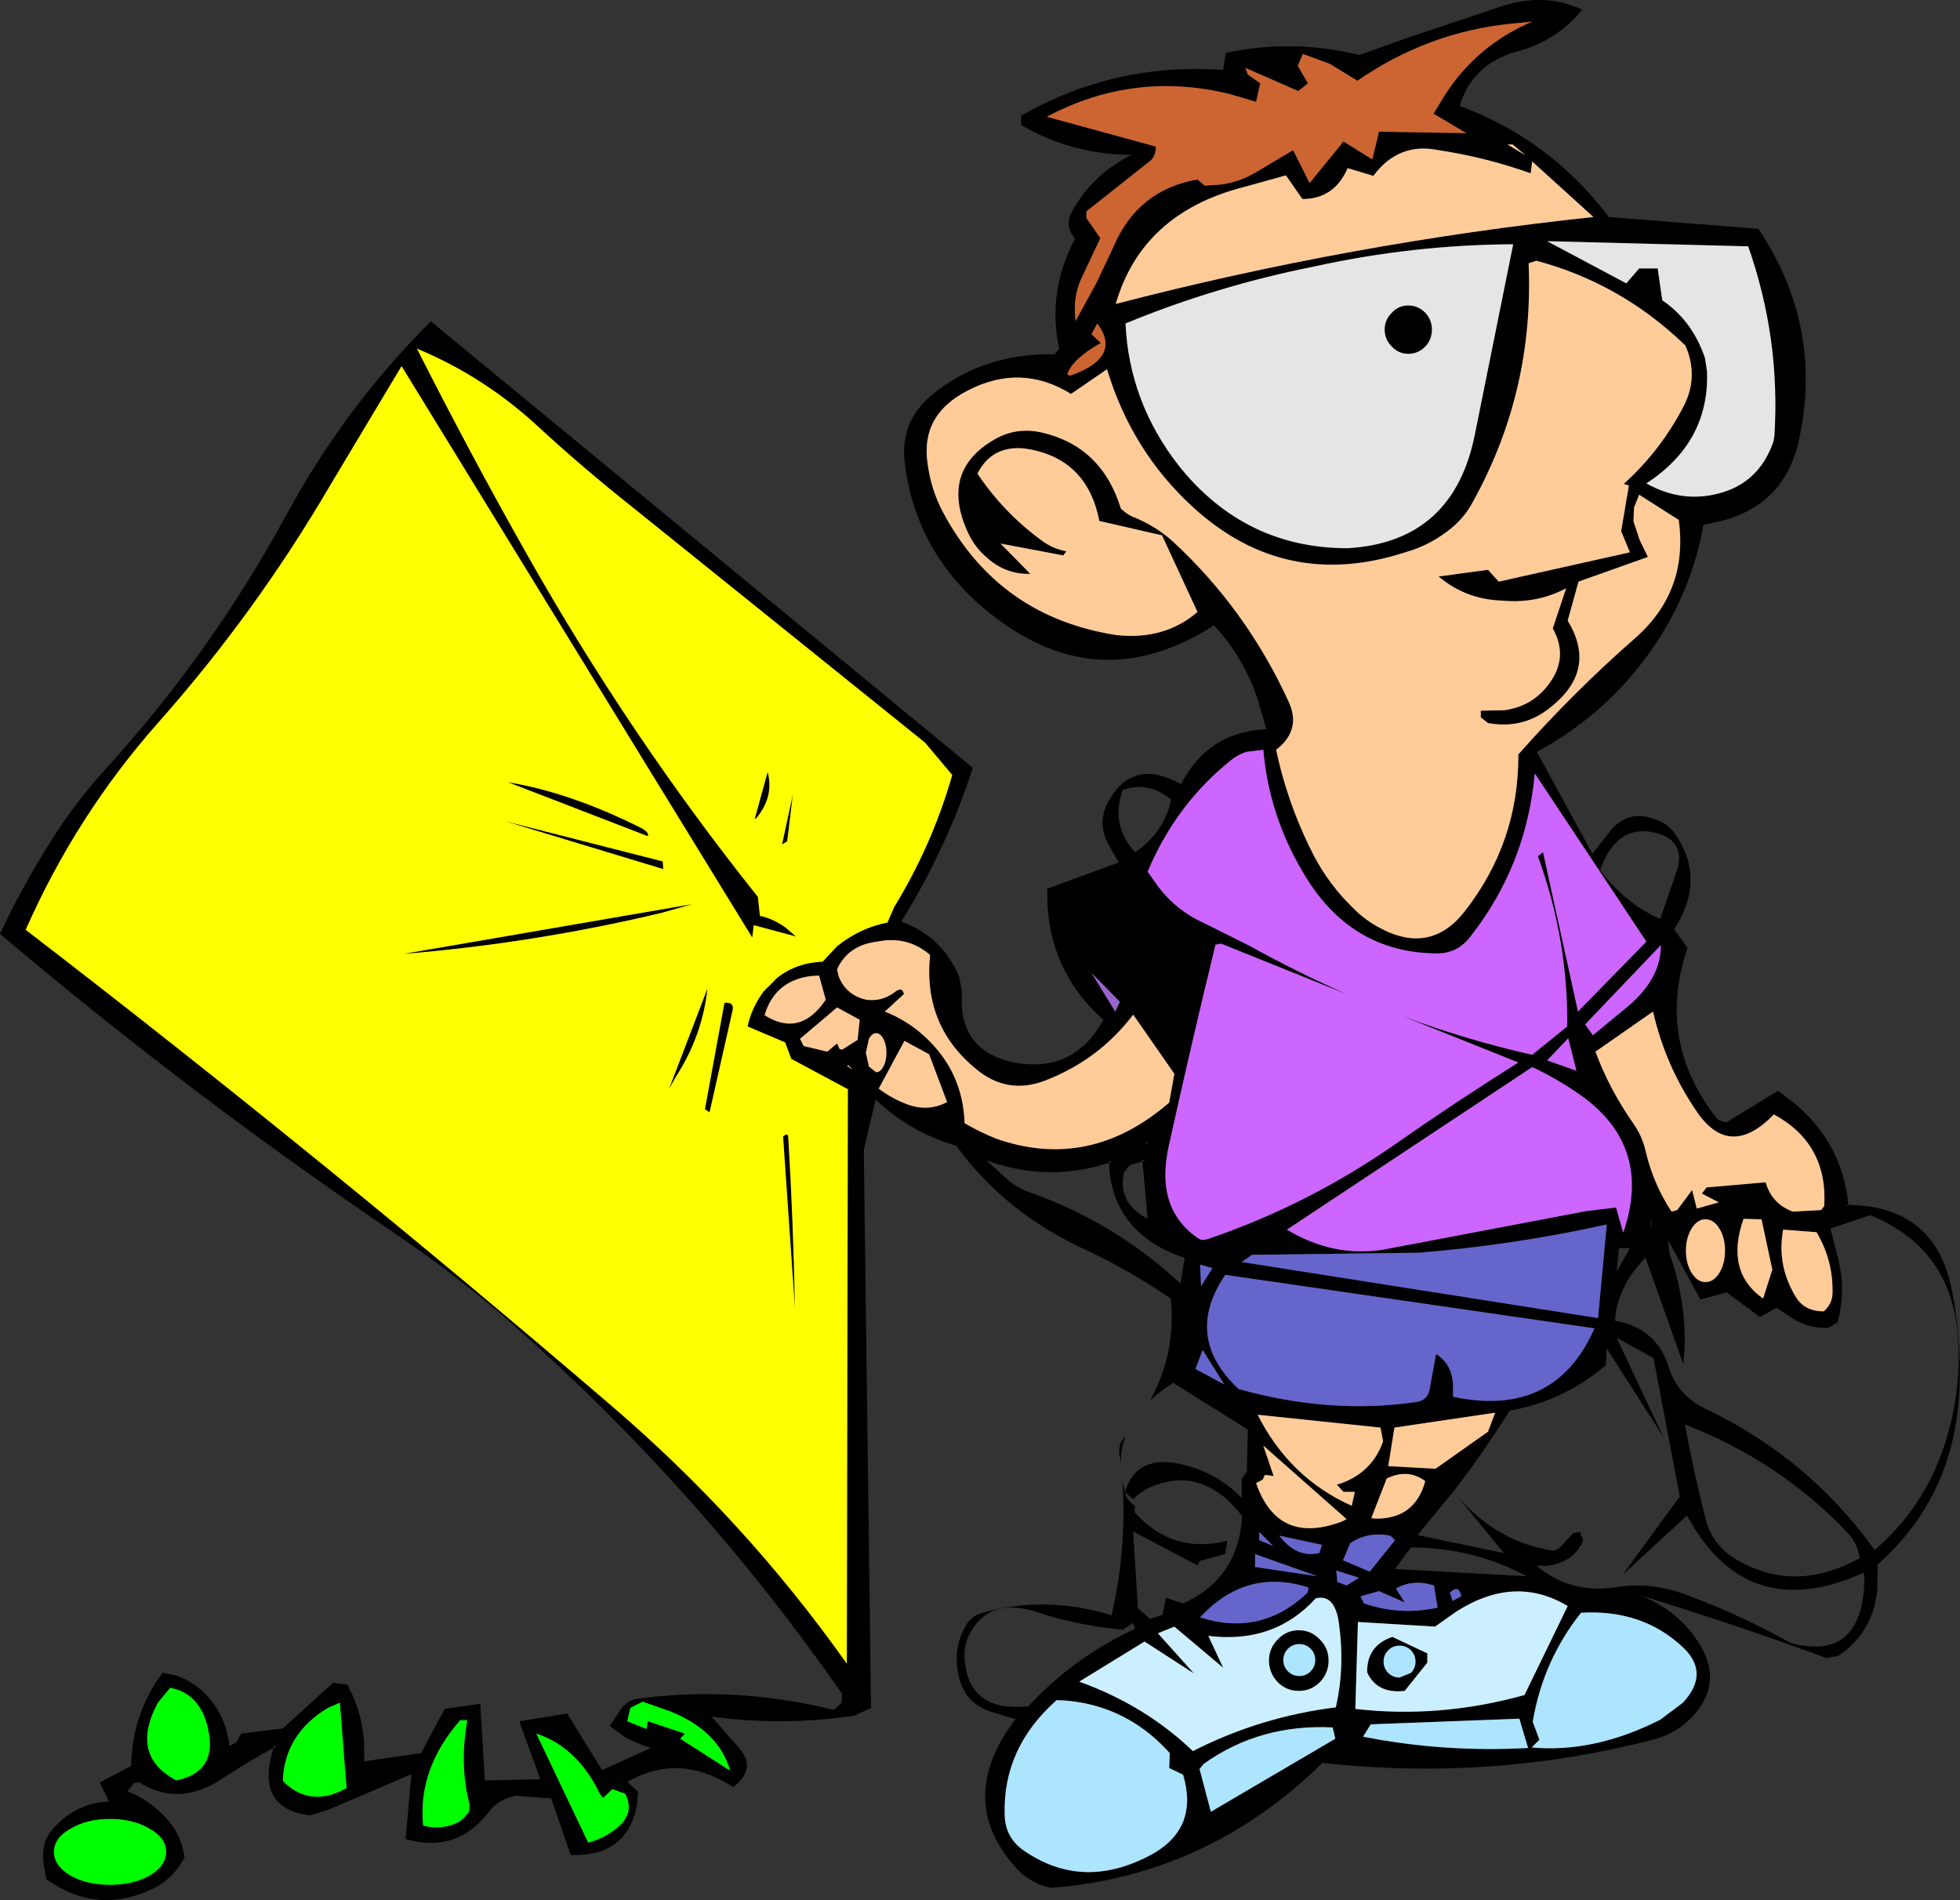 <?xml version="1.0" encoding="UTF-8" standalone="no"?>
<svg xmlns:xlink="http://www.w3.org/1999/xlink" height="184.75px" width="190.6px" xmlns="http://www.w3.org/2000/svg">
  <rect width="100%" height="100%" fill="#333333" stroke="none"/>
  <g transform="matrix(1.0, 0.0, 0.0, 1.0, 89.7, 95.1)">
    <path d="M64.15 -94.15 L63.55 -93.45 Q61.1 -90.9 57.65 -90.05 53.45 -88.8 52.25 -84.8 61.05 -81.55 66.75 -74.0 L81.3 -72.85 Q87.7 -63.25 85.2 -52.15 83.6 -45.2 75.95 -44.1 74.9 -38.0 71.4 -32.65 66.9 -25.85 59.75 -22.0 L65.15 -12.1 67.05 -14.5 Q68.75 -16.35 71.05 -15.5 72.35 -15.15 73.1 -14.15 76.3 -9.7 73.1 -4.75 L74.4 -2.95 Q71.3 6.2 77.35 13.75 L78.15 14.05 83.2 10.95 84.65 12.05 Q89.45 15.95 90.05 22.05 89.6 22.15 90.05 22.15 L90.05 22.05 Q98.5 22.15 100.1 30.3 101.05 35.05 100.85 39.95 100.4 50.35 92.9 57.0 L92.85 59.5 Q92.45 63.6 89.05 65.9 L87.9 66.1 Q78.95 62.8 69.75 60.0 73.3 61.35 75.35 64.4 77.95 68.25 75.1 71.55 73.45 73.45 71.0 74.05 55.35 78.1 38.9 76.3 27.75 87.25 12.55 88.45 10.5 88.05 9.15 86.55 3.1 79.9 9.05 72.05 L6.45 71.25 Q4.3 70.45 3.65 68.3 2.8 65.35 4.25 62.9 4.8 62.0 5.7 61.75 11.85 59.95 18.4 61.95 19.9 55.4 19.45 48.9 L19.75 50.2 Q19.95 50.8 20.65 51.3 L20.65 51.95 Q24.35 56.05 29.65 54.7 L29.45 56.0 27.0 56.65 26.75 57.1 20.5 53.8 20.95 61.25 22.15 62.3 23.35 61.9 23.7 60.25 25.35 60.8 Q30.75 58.35 31.1 52.3 27.2 47.3 22.15 49.5 21.25 49.9 20.5 50.65 L19.7 50.0 Q20.75 46.3 25.1 47.25 28.6 48.0 31.05 50.55 L31.05 48.65 31.55 48.0 31.65 43.9 24.4 39.35 Q23.1 40.15 22.15 41.05 24.7 36.4 24.15 31.15 20.2 28.45 15.95 26.45 8.05 22.85 3.3 16.3 -1.2 15.0 -4.55 11.8 L-5.7 16.7 -5.0 70.95 -6.6 71.7 Q-13.5 72.75 -20.5 71.8 L-17.75 74.95 Q-16.1 76.85 -18.4 78.65 -23.65 75.25 -28.7 78.15 L-27.65 79.1 -27.75 80.35 Q-28.7 85.45 -34.2 85.25 L-36.1 79.75 -39.55 79.5 Q-41.2 79.8 -42.15 81.05 -45.3 85.15 -50.25 83.7 L-49.7 77.4 -57.75 80.85 -59.55 81.4 Q-64.95 80.75 -63.1 74.85 -62.6 74.7 -63.05 74.65 L-63.1 74.85 Q-65.55 76.15 -67.8 77.65 -72.2 80.7 -76.15 78.2 L-76.65 78.25 -77.3 79.05 Q-75.45 79.8 -74.05 81.15 -72.1 82.95 -71.75 85.5 -72.95 87.7 -75.0 88.6 -80.3 91.1 -85.2 87.6 L-85.5 85.8 Q-85.65 83.85 -84.5 82.65 -82.3 80.2 -79.1 80.05 L-80.0 78.2 -76.95 76.6 Q-76.85 71.5 -73.9 67.55 L-73.0 67.7 Q-71.5 68.05 -70.15 69.2 -67.75 71.35 -67.4 74.65 L-66.7 74.3 -66.25 73.45 -62.2 72.95 -57.3 68.5 -55.9 68.7 -55.45 69.65 Q-54.1 72.65 -54.3 76.15 L-48.75 75.35 -46.45 71.05 -43.0 70.55 -42.55 78.0 -37.15 77.9 -39.2 72.25 -34.55 71.5 -31.15 77.0 -26.4 74.85 Q-27.8 74.4 -29.0 73.75 L-30.4 72.7 -29.3 71.05 Q-28.75 70.35 -28.0 70.1 -18.3 68.75 -8.6 71.15 L-7.85 70.45 -7.8 69.6 Q-21.65 49.7 -39.8 33.7 -45.2 28.95 -51.25 24.85 -71.2 11.35 -89.7 -4.3 -87.35 -9.35 -84.15 -14.25 -82.05 -17.45 -79.5 -20.25 -69.15 -31.6 -61.85 -45.05 -56.15 -55.55 -47.8 -63.85 L4.9 -20.45 Q2.4 -12.7 -2.05 -5.5 2.0 -4.0 3.6 -0.05 L3.85 1.4 Q3.45 6.8 8.45 8.1 14.6 9.5 17.6 4.05 11.95 -0.95 12.15 -8.7 L19.1 -11.25 18.05 -13.05 Q16.95 -15.2 18.15 -17.3 20.55 -21.45 25.15 -18.85 27.75 -23.95 33.45 -24.2 L32.65 -26.95 Q31.3 -31.15 28.35 -34.3 16.85 -26.9 6.1 -35.85 -0.6 -41.45 -1.7 -49.95 -2.25 -54.0 0.8 -56.6 5.85 -60.8 12.85 -60.65 L13.3 -61.2 Q12.1 -66.75 14.85 -71.9 13.8 -73.1 14.5 -74.45 16.5 -78.15 20.35 -80.05 14.55 -80.05 9.6 -82.95 L9.6 -83.85 Q18.7 -89.05 29.25 -88.3 L29.5 -89.95 Q35.95 -91.35 42.5 -89.75 L47.1 -91.4 56.2 -94.45 Q60.55 -95.9 64.15 -94.15 M59.3 -93.0 L57.3 -92.8 Q49.2 -92.0 42.3 -87.25 L39.6 -88.9 37.0 -89.85 36.5 -88.7 37.5 -87.0 36.55 -86.25 31.4 -88.5 31.65 -87.85 32.85 -87.0 32.45 -85.2 29.9 -85.95 Q20.6 -88.25 12.1 -83.75 L22.7 -80.85 Q22.7 -79.95 22.2 -79.5 L15.95 -74.55 15.95 -73.9 17.3 -71.95 15.4 -67.9 Q14.6 -66.05 14.9 -63.9 L16.9 -67.55 18.6 -71.15 Q20.95 -76.65 26.75 -77.65 L27.45 -77.05 28.95 -77.15 Q30.7 -77.35 32.35 -78.3 L36.05 -80.5 37.65 -77.3 40.95 -81.35 43.75 -79.6 44.4 -82.3 52.9 -82.15 49.7 -84.05 50.8 -85.85 Q53.9 -90.7 59.3 -93.0 M59.7 -69.75 L58.95 -69.5 Q59.5 -57.05 53.5 -46.25 52.75 -44.85 51.5 -43.8 49.45 -42.1 46.95 -41.4 35.25 -37.6 26.3 -45.8 20.35 -51.25 17.95 -59.2 L14.45 -56.8 Q9.6 -59.8 4.45 -57.15 -0.2 -54.8 0.5 -50.05 0.85 -47.45 2.0 -45.3 7.45 -35.1 18.9 -33.35 23.55 -32.85 26.75 -35.6 L23.3 -43.05 17.2 -44.45 Q16.0 -50.65 9.9 -51.5 6.75 -51.8 5.35 -49.05 7.95 -45.2 11.6 -42.55 12.65 -41.75 14.0 -41.5 L13.7 -41.1 7.6 -42.25 10.5 -39.3 Q8.05 -39.25 6.25 -40.9 5.0 -41.95 4.3 -43.6 1.8 -49.4 7.05 -52.4 9.15 -53.6 11.6 -53.05 17.45 -51.7 19.3 -45.65 19.85 -45.15 20.35 -44.9 22.55 -44.05 24.25 -42.55 31.5 -35.9 35.65 -26.8 36.85 -24.1 34.4 -22.2 35.55 -16.75 38.15 -11.75 39.6 -9.05 41.8 -6.9 42.9 -5.75 44.35 -4.95 49.35 -2.2 52.7 -6.45 58.0 -13.2 57.95 -21.75 63.3 -27.8 69.3 -33.05 74.5 -37.6 73.55 -44.55 L69.7 -47.0 69.2 -45.75 69.15 -44.4 69.75 -42.6 70.55 -40.95 63.8 -38.55 62.75 -34.75 Q65.75 -29.85 60.85 -26.15 58.3 -24.2 55.0 -24.8 L54.3 -25.35 54.3 -26.0 56.6 -26.05 Q59.55 -26.45 61.2 -29.0 62.75 -31.4 61.3 -34.0 L62.6 -37.9 Q59.75 -36.4 56.45 -36.7 52.85 -36.8 50.2 -39.05 L55.0 -39.7 56.05 -38.55 68.8 -41.4 67.95 -43.45 68.7 -47.9 68.2 -48.05 Q71.8 -51.3 74.05 -55.65 75.5 -58.5 74.2 -61.5 67.95 -67.55 59.7 -69.75 M58.65 -80.0 L57.4 -81.05 56.9 -81.05 58.65 -80.0 M43.85 -78.0 L41.35 -78.75 Q40.05 -75.75 36.95 -75.75 L35.35 -78.05 31.2 -76.9 Q21.35 -74.35 18.8 -65.55 41.7 -71.5 65.25 -74.0 L59.3 -79.4 59.15 -78.25 Q54.8 -79.8 50.2 -80.5 46.3 -81.3 43.85 -78.0 M45.65 -64.7 Q46.3 -65.4 47.25 -65.4 48.2 -65.4 48.9 -64.7 49.55 -64.0 49.55 -63.05 49.55 -62.1 48.9 -61.4 48.2 -60.7 47.25 -60.7 46.3 -60.7 45.65 -61.4 44.95 -62.1 44.95 -63.05 44.95 -64.0 45.65 -64.7 M71.5 -69.0 L71.95 -65.9 Q74.85 -63.95 76.1 -60.3 L76.3 -59.0 Q76.55 -52.1 70.4 -48.1 73.8 -46.2 77.35 -47.1 81.35 -48.1 82.75 -52.15 L82.85 -52.7 Q83.45 -62.2 80.3 -71.15 L60.75 -71.65 68.45 -67.55 69.7 -69.0 71.5 -69.0 M53.75 -53.0 L57.45 -71.35 Q47.7 -71.3 38.15 -69.2 28.6 -67.3 19.75 -63.65 20.1 -56.0 24.95 -49.8 31.35 -41.8 41.35 -41.8 51.7 -42.4 53.75 -53.0 M17.0 -63.65 L16.45 -62.6 17.35 -61.75 Q14.65 -60.25 14.1 -58.75 14.15 -58.55 14.45 -58.6 19.45 -60.4 17.0 -63.65 M2.9 -19.75 L0.25 -22.9 -28.15 -45.75 Q-32.95 -49.55 -37.4 -53.65 -42.65 -58.5 -49.15 -61.2 -44.05 -51.1 -38.4 -41.1 -28.45 -23.5 -16.0 -7.9 L-15.8 -6.05 Q-14.55 -5.8 -13.35 -4.95 L-12.3 -4.05 -16.4 -5.15 -16.55 -3.95 -50.65 -59.5 -57.6 -47.9 Q-64.85 -35.5 -74.35 -24.8 -82.3 -15.8 -87.2 -4.7 -58.0 17.75 -30.15 41.65 -17.2 52.75 -7.35 66.65 L-7.25 10.8 -12.75 7.85 -13.35 6.25 -17.0 4.7 Q-16.65 2.95 -15.45 1.3 L-14.1 -0.05 Q-12.25 -1.5 -9.7 -1.6 L-8.3 -3.1 Q-6.05 -4.9 -3.4 -5.4 L-2.75 -6.9 Q0.95 -12.95 2.9 -19.75 M33.15 -22.2 L31.5 -22.0 Q30.75 -21.75 30.15 -21.3 24.7 -17.0 21.9 -10.35 L23.0 -8.8 Q24.8 -6.5 27.4 -5.35 L31.8 -3.15 Q36.5 -0.55 41.35 1.6 L29.05 -3.35 28.5 -3.25 Q26.15 6.4 23.95 16.35 22.6 22.5 26.9 25.35 27.25 25.55 27.8 25.35 37.35 22.1 45.75 16.3 51.75 12.1 57.95 8.2 L46.7 3.7 Q52.85 6.0 59.3 7.45 L62.7 4.7 Q62.8 -3.75 59.85 -11.85 L60.35 -12.25 63.75 3.25 70.4 -3.55 59.55 -19.9 Q58.75 -11.0 53.3 -4.05 52.05 -2.4 50.05 -2.4 41.55 -2.45 37.0 -10.3 33.7 -15.85 33.15 -22.2 M71.75 -5.75 L73.4 -10.55 Q74.15 -13.0 71.9 -13.95 67.65 -15.4 65.9 -10.5 68.4 -7.2 71.75 -5.75 M20.7 -12.25 Q23.45 -14.1 24.2 -17.35 21.95 -19.2 19.5 -18.3 18.35 -15.3 20.25 -12.75 L20.7 -12.25 M86.95 24.7 L83.7 24.45 Q83.05 28.0 85.0 31.1 85.85 32.4 87.65 32.4 88.45 31.7 88.5 30.7 88.6 27.5 86.95 24.7 M84.65 22.7 L87.4 22.55 87.7 22.15 Q88.05 16.1 82.8 13.25 78.55 17.65 75.35 13.05 72.25 8.55 71.05 3.25 L65.45 7.15 Q66.8 10.8 69.15 14.15 70.0 15.35 70.35 16.9 71.1 20.05 72.85 22.7 L73.4 22.55 74.85 20.6 75.3 22.4 77.45 21.8 75.8 20.95 76.25 20.35 82.0 19.85 Q82.6 21.95 84.65 22.7 M92.15 23.05 L88.3 24.35 89.1 27.5 Q89.8 30.45 89.0 33.45 L88.1 34.0 Q85.95 34.1 84.2 32.8 L83.05 32.05 81.45 32.95 78.2 30.55 75.65 31.25 72.5 25.45 72.65 26.75 Q74.55 32.15 74.0 37.55 L70.3 27.15 69.1 28.6 Q67.5 30.85 67.35 33.3 71.4 34.05 72.55 37.75 73.4 40.5 76.0 41.8 86.15 46.6 92.6 55.6 97.3 51.55 99.25 45.8 100.95 40.9 100.75 35.8 100.45 26.35 92.15 23.05 M81.75 31.15 L82.65 28.35 81.6 23.45 79.85 23.4 Q78.05 28.55 81.75 31.15 M91.15 56.4 Q90.95 54.95 89.9 53.85 83.25 46.9 74.15 43.4 75.0 48.0 76.15 52.55 76.9 55.4 79.55 56.75 85.05 59.75 91.15 56.4 M91.55 57.8 Q80.15 62.95 74.35 52.25 L68.1 58.0 73.65 50.4 71.1 36.95 67.5 34.95 72.05 44.6 66.55 36.0 66.45 37.65 Q62.3 41.15 57.1 42.05 54.55 46.15 51.65 49.9 L48.15 54.15 56.55 55.9 51.95 50.3 Q55.75 54.7 60.95 55.6 61.5 55.8 62.05 55.3 L63.3 53.95 63.95 53.85 64.25 54.7 Q63.3 56.9 60.55 57.15 L59.7 57.1 Q62.95 59.85 67.2 59.25 70.95 58.6 74.65 60.1 79.75 62.0 84.45 64.65 91.35 66.45 91.6 58.65 L91.55 57.8 M64.55 22.65 L67.45 22.3 68.15 24.75 Q71.15 16.05 63.45 11.0 61.45 9.65 59.3 8.65 L35.45 24.45 Q39.9 27.15 44.8 26.4 L64.55 22.65 M64.45 4.5 L65.2 5.55 68.6 2.75 Q71.85 0.0 71.8 -3.2 L64.45 4.5 M60.75 8.0 L63.6 9.0 62.8 5.85 60.75 8.0 M77.5 24.35 Q76.95 23.45 76.15 23.45 75.35 23.45 74.8 24.35 74.25 25.25 74.25 26.5 74.25 27.75 74.8 28.65 75.35 29.55 76.15 29.55 76.95 29.55 77.5 28.65 78.05 27.75 78.05 26.5 78.05 25.25 77.5 24.35 M70.85 23.6 Q70.8 24.9 70.95 23.65 L70.85 23.6 M45.9 43.7 L45.3 47.45 49.9 47.7 55.0 44.1 55.7 42.25 45.9 43.7 M48.1 41.2 Q49.05 41.05 49.3 40.1 L49.95 36.55 Q51.5 37.5 51.6 39.55 L51.6 40.7 Q61.5 42.8 65.35 34.05 L29.45 28.85 Q25.35 34.9 30.75 39.95 39.7 42.45 48.1 41.2 M48.9 48.9 Q47.2 47.65 45.15 48.65 L43.65 52.5 44.05 52.55 Q47.9 52.6 48.9 48.9 M44.8 45.05 L44.55 43.7 32.6 42.45 Q35.7 48.6 41.75 51.3 L42.05 49.95 40.95 49.95 40.3 49.25 Q43.65 48.25 44.8 45.05 M67.75 26.25 L67.5 28.55 68.8 26.25 67.75 26.25 M66.55 23.95 Q57.55 25.95 48.25 26.7 L32.05 26.9 31.05 27.6 65.7 33.05 66.55 23.95 M21.4 17.8 L20.15 18.2 19.6 18.9 Q18.95 21.85 21.9 23.4 L21.4 17.8 Q21.85 17.75 21.4 17.65 L21.4 17.8 M21.8 16.15 L21.9 15.95 21.7 15.95 21.8 16.15 M24.0 12.1 L24.5 9.3 20.5 3.55 Q17.3 7.75 12.45 9.75 8.65 11.45 5.55 9.1 0.0 4.8 0.75 -2.25 -1.45 -4.15 -4.4 -3.55 -7.25 -3.2 -8.3 -0.85 L-8.15 -0.2 Q-7.45 1.65 -5.45 2.1 -3.95 2.3 -2.75 1.4 -1.95 0.75 -1.8 1.55 L-3.65 3.25 Q-1.4 4.15 0.3 5.75 3.95 9.15 4.1 14.1 5.55 14.95 7.15 15.6 16.25 18.8 24.0 12.1 M18.75 3.25 L19.2 2.3 16.45 -0.5 18.75 3.25 M2.4 12.05 L0.65 7.4 -1.75 6.1 -4.25 10.75 Q-2.9 11.75 -1.4 12.3 0.6 13.0 2.4 12.05 M19.6 44.7 L19.75 44.55 Q19.25 45.8 19.3 47.25 L19.15 46.25 Q19.05 45.35 19.6 44.7 M6.2 17.7 L8.3 19.6 Q9.35 20.5 10.65 20.9 18.75 23.8 25.1 29.7 L25.5 27.2 24.4 26.8 Q18.35 24.2 18.15 17.95 18.6 17.9 18.2 17.8 L18.15 17.95 Q12.2 19.9 6.2 17.7 M26.55 38.0 L29.35 39.5 27.25 36.15 26.55 38.0 M27.0 27.85 L27.1 29.95 28.2 28.2 27.0 27.85 M33.3 48.3 L33.1 48.75 32.45 49.1 Q34.55 55.15 40.75 52.85 L41.25 52.6 33.15 45.45 34.15 48.4 33.3 48.3 M38.6 55.9 L38.85 55.1 34.7 54.2 Q36.35 56.4 38.6 55.9 M37.45 59.75 L37.55 59.25 Q31.5 57.3 27.0 62.15 32.95 64.05 37.45 59.75 M40.25 57.6 L40.35 58.7 41.25 59.05 42.45 58.3 40.25 57.6 M32.35 56.0 L32.35 57.25 38.4 58.15 32.35 56.0 M34.1 55.2 L32.75 53.85 32.75 54.65 34.1 55.2 M29.3 54.9 L29.25 54.85 29.25 54.9 29.3 54.9 M20.7 63.25 L20.45 62.7 19.5 63.35 Q15.05 62.95 11.05 61.6 6.4 60.15 4.55 63.85 4.0 65.0 4.1 66.15 4.45 71.4 10.3 70.8 14.75 66.0 20.7 63.25 M27.8 63.95 L29.25 67.05 24.5 63.05 22.9 63.7 26.4 67.6 21.6 64.5 15.25 68.4 Q21.65 70.7 26.3 75.15 32.9 71.8 40.2 70.9 41.1 67.0 40.5 62.7 40.1 59.85 38.25 60.3 34.2 64.75 27.8 63.95 M38.65 64.3 Q39.5 65.15 39.5 66.35 39.5 67.55 38.65 68.45 37.8 69.3 36.6 69.3 35.4 69.3 34.55 68.45 33.7 67.55 33.7 66.35 33.7 65.15 34.55 64.3 35.4 63.4 36.6 63.4 37.8 63.4 38.65 64.3 M71.75 72.1 L73.95 70.45 Q76.6 67.6 74.0 65.1 70.05 61.35 64.05 61.7 60.35 66.35 59.35 72.3 L60.0 74.05 59.25 74.8 Q65.35 75.35 71.75 72.1 M18.3 71.25 Q15.75 70.25 13.05 70.2 7.8 74.85 8.0 81.35 8.05 83.6 9.9 84.85 15.65 88.8 22.3 85.2 26.9 82.65 25.35 77.45 L24.0 76.8 24.05 75.35 Q21.55 72.55 18.3 71.25 M40.15 73.95 L39.9 72.85 Q32.8 72.5 27.35 76.4 L26.95 76.9 28.05 81.05 40.15 73.95 M35.55 67.4 Q36.0 67.85 36.65 67.85 37.3 67.85 37.75 67.4 38.2 66.95 38.2 66.3 38.2 65.65 37.75 65.2 37.3 64.75 36.65 64.75 36.0 64.75 35.55 65.2 35.1 65.65 35.1 66.3 35.1 66.95 35.55 67.4 M58.8 58.15 L56.8 57.2 Q52.35 55.35 47.5 55.35 L45.95 57.45 58.8 58.15 M42.6 60.1 L42.95 60.8 Q46.5 62.0 50.1 61.2 L49.75 59.05 Q47.7 58.4 46.05 59.35 L46.9 60.7 44.4 59.6 42.6 60.1 M45.45 54.2 Q43.25 53.8 41.6 54.95 L40.9 56.6 43.5 57.7 45.95 54.65 Q45.7 54.35 45.45 54.2 M51.55 60.55 L52.4 60.1 Q52.15 58.9 51.3 59.75 L51.55 60.55 M49.1 66.55 L46.9 69.3 Q44.2 69.6 43.25 67.5 43.2 64.9 45.7 64.05 L49.1 65.65 49.1 66.55 M43.6 72.55 L42.85 73.75 Q50.7 75.3 58.9 74.85 L58.05 72.0 43.6 72.55 M47.5 67.55 Q47.95 67.1 47.95 66.45 47.95 65.8 47.5 65.35 47.05 64.9 46.4 64.9 45.75 64.9 45.3 65.35 44.85 65.8 44.85 66.45 44.85 67.1 45.3 67.55 45.75 68.0 46.4 68.0 L47.5 67.55 M49.85 63.05 L42.35 62.6 42.1 71.05 Q50.3 72.0 58.55 69.7 L62.75 61.05 Q57.6 57.95 51.9 61.6 L49.85 63.05 M-25.35 -6.35 Q-37.7 -3.4 -50.5 -2.35 L-22.35 -7.2 -25.35 -6.35 M-25.2 -10.6 L-40.55 -15.25 -25.25 -11.35 -25.2 -10.6 M-26.7 -13.8 L-40.3 -19.05 Q-34.25 -18.05 -27.45 -14.65 -26.55 -14.2 -26.7 -13.8 M-13.65 -13.0 L-12.6 -17.85 -13.15 -13.3 -13.65 -13.0 M-16.3 -15.5 L-15.05 -20.05 Q-14.4 -17.6 -16.2 -15.5 L-16.3 -15.5 M-7.3 8.55 Q-6.4 9.2 -7.25 8.45 L-7.3 8.55 M-6.3 6.0 L-6.1 4.05 -8.3 2.85 -11.9 5.9 -11.55 6.6 -9.25 7.15 -8.3 6.35 -8.05 6.9 -7.8 6.95 -6.3 6.0 M-3.8 5.9 Q-4.1 5.35 -4.5 5.35 -4.9 5.35 -5.2 5.9 L-5.5 7.25 -5.2 8.6 -4.5 9.15 Q-4.1 9.15 -3.8 8.6 -3.5 8.05 -3.5 7.25 -3.5 6.45 -3.8 5.9 M-10.05 -0.25 L-10.85 -0.2 Q-14.35 0.25 -15.35 3.6 -11.9 5.8 -9.4 2.1 L-10.05 -0.25 M-18.45 3.1 L-20.7 13.05 -21.15 12.75 -19.25 2.4 Q-18.3 2.3 -18.45 3.1 M-13.05 15.4 Q-12.55 23.7 -12.4 32.05 L-13.55 15.4 Q-13.1 15.0 -13.05 15.4 M-24.65 10.8 L-20.9 1.0 Q-21.4 5.6 -23.95 9.55 L-24.65 10.8 M-28.9 79.3 L-30.15 78.85 -31.05 79.7 -31.35 79.35 Q-33.55 74.75 -37.55 73.45 L-32.5 84.05 Q-30.8 83.6 -29.5 82.45 -28.0 81.1 -28.9 79.3 M-26.85 73.0 L-26.7 72.25 -23.1 73.45 -23.55 73.95 -18.7 77.05 Q-19.8 73.2 -24.5 71.3 L-27.2 70.35 -28.4 70.95 -28.7 72.25 -26.85 73.0 M-75.15 82.7 Q-76.75 81.75 -79.0 81.75 -81.25 81.75 -82.85 82.7 -84.45 83.6 -84.45 84.95 -84.45 86.3 -82.85 87.25 -81.25 88.15 -79.0 88.15 -76.75 88.15 -75.15 87.25 -73.55 86.3 -73.55 84.95 -73.55 83.6 -75.15 82.7 M-69.35 73.65 Q-69.95 69.6 -73.15 69.0 L-74.35 70.45 Q-77.1 75.6 -72.55 78.0 -68.85 77.25 -69.35 73.65 M-56.65 70.45 L-57.8 70.95 Q-62.0 73.45 -62.2 78.0 L-62.0 78.25 Q-59.4 80.65 -56.0 78.75 L-56.65 70.45 M-44.25 72.15 L-44.95 72.15 Q-49.1 76.9 -48.55 82.4 -46.75 82.85 -45.2 82.1 -44.55 81.75 -44.05 80.95 L-44.05 80.3 Q-45.05 76.4 -44.25 72.15" fill="#000000" fill-rule="evenodd" stroke="none"/>
    <path d="M59.3 -93.0 Q53.9 -90.7 50.8 -85.85 L49.7 -84.05 52.9 -82.15 44.4 -82.3 43.75 -79.6 40.95 -81.35 37.65 -77.3 36.05 -80.5 32.35 -78.3 Q30.7 -77.35 28.95 -77.15 L27.45 -77.05 26.75 -77.65 Q20.95 -76.65 18.6 -71.15 L16.9 -67.55 14.9 -63.9 Q14.6 -66.05 15.4 -67.9 L17.3 -71.95 15.95 -73.9 15.95 -74.55 22.2 -79.5 Q22.7 -79.95 22.7 -80.85 L12.1 -83.75 Q20.6 -88.25 29.9 -85.95 L32.45 -85.2 32.85 -87.0 31.65 -87.85 31.4 -88.5 36.55 -86.25 37.5 -87.0 36.5 -88.7 37.0 -89.85 39.6 -88.9 42.3 -87.25 Q49.2 -92.0 57.3 -92.8 L59.3 -93.0 M17.0 -63.65 Q19.45 -60.4 14.45 -58.6 14.15 -58.55 14.1 -58.75 14.65 -60.25 17.35 -61.75 L16.45 -62.6 17.0 -63.65" fill="#cc6532" fill-rule="evenodd" stroke="none"/>
    <path d="M43.85 -78.0 Q46.3 -81.3 50.2 -80.5 54.8 -79.8 59.15 -78.25 L59.3 -79.4 65.25 -74.0 Q41.7 -71.5 18.8 -65.55 21.35 -74.35 31.2 -76.9 L35.35 -78.05 36.95 -75.75 Q40.05 -75.75 41.35 -78.75 L43.85 -78.0 M58.65 -80.0 L56.9 -81.05 57.4 -81.05 58.65 -80.0 M59.7 -69.75 Q67.95 -67.55 74.2 -61.5 75.5 -58.5 74.05 -55.65 71.8 -51.3 68.2 -48.05 L68.7 -47.9 67.95 -43.45 68.8 -41.4 56.05 -38.55 55.0 -39.7 50.2 -39.05 Q52.85 -36.8 56.45 -36.7 59.75 -36.4 62.6 -37.9 L61.3 -34.0 Q62.75 -31.4 61.2 -29.0 59.55 -26.45 56.6 -26.05 L54.3 -26.0 54.3 -25.35 55.0 -24.8 Q58.3 -24.2 60.85 -26.15 65.75 -29.85 62.75 -34.75 L63.8 -38.55 70.55 -40.95 69.75 -42.6 69.15 -44.4 69.2 -45.75 69.7 -47.0 73.55 -44.55 Q74.5 -37.6 69.3 -33.05 63.3 -27.8 57.95 -21.75 58.0 -13.2 52.7 -6.45 49.35 -2.2 44.35 -4.95 42.9 -5.75 41.8 -6.9 39.6 -9.05 38.15 -11.75 35.55 -16.75 34.4 -22.2 36.85 -24.1 35.65 -26.8 31.5 -35.9 24.25 -42.55 22.55 -44.05 20.35 -44.9 19.85 -45.15 19.3 -45.65 17.45 -51.7 11.6 -53.05 9.15 -53.6 7.05 -52.4 1.8 -49.4 4.3 -43.6 5.0 -41.95 6.25 -40.9 8.05 -39.25 10.5 -39.3 L7.6 -42.25 13.7 -41.1 14.0 -41.5 Q12.65 -41.75 11.6 -42.55 7.95 -45.2 5.35 -49.05 6.75 -51.8 9.9 -51.5 16.0 -50.65 17.2 -44.45 L23.3 -43.05 26.75 -35.6 Q23.55 -32.85 18.9 -33.35 7.45 -35.1 2.0 -45.3 0.85 -47.45 0.5 -50.05 -0.2 -54.8 4.45 -57.15 9.6 -59.8 14.45 -56.8 L17.95 -59.2 Q20.35 -51.25 26.3 -45.8 35.25 -37.6 46.95 -41.4 49.45 -42.1 51.5 -43.8 52.75 -44.85 53.5 -46.25 59.5 -57.05 58.95 -69.5 L59.7 -69.75 M84.65 22.7 Q82.6 21.95 82.0 19.85 L76.25 20.35 75.8 20.95 77.45 21.8 75.3 22.4 74.85 20.6 73.4 22.55 72.85 22.7 Q71.1 20.05 70.35 16.9 70.0 15.35 69.15 14.15 66.8 10.8 65.45 7.15 L71.05 3.25 Q72.25 8.55 75.35 13.05 78.55 17.65 82.8 13.25 88.05 16.1 87.7 22.15 L87.4 22.55 84.65 22.7 M86.95 24.7 Q88.6 27.5 88.5 30.7 88.45 31.7 87.65 32.4 85.85 32.4 85.0 31.1 83.05 28.0 83.7 24.45 L86.95 24.7 M81.75 31.15 Q78.05 28.55 79.85 23.4 L81.6 23.45 82.65 28.35 81.75 31.15 M77.5 24.35 Q78.05 25.25 78.05 26.5 78.05 27.75 77.5 28.65 76.95 29.55 76.15 29.55 75.35 29.55 74.8 28.65 74.25 27.75 74.25 26.5 74.25 25.25 74.8 24.35 75.35 23.45 76.15 23.45 76.95 23.45 77.5 24.35 M45.9 43.7 L55.7 42.25 55.0 44.1 49.9 47.7 45.3 47.45 45.9 43.7 M44.8 45.05 Q43.65 48.25 40.3 49.25 L40.95 49.95 42.05 49.95 41.75 51.3 Q35.7 48.6 32.6 42.45 L44.55 43.7 44.8 45.05 M48.9 48.9 Q47.9 52.6 44.05 52.55 L43.65 52.5 45.15 48.65 Q47.2 47.65 48.9 48.9 M24.0 12.1 Q16.25 18.8 7.15 15.6 5.55 14.95 4.1 14.1 3.95 9.15 0.3 5.75 -1.4 4.15 -3.65 3.25 L-1.8 1.55 Q-1.95 0.75 -2.75 1.4 -3.95 2.3 -5.45 2.1 -7.45 1.65 -8.15 -0.2 L-8.3 -0.85 Q-7.25 -3.2 -4.4 -3.55 -1.45 -4.15 0.75 -2.25 0.0 4.8 5.55 9.1 8.65 11.45 12.45 9.75 17.3 7.75 20.5 3.55 L24.5 9.3 24.0 12.1 M2.4 12.05 Q0.6 13.0 -1.4 12.3 -2.9 11.75 -4.25 10.75 L-1.75 6.1 0.65 7.4 2.4 12.05 M33.3 48.3 L34.15 48.4 33.15 45.45 41.25 52.6 40.75 52.85 Q34.55 55.15 32.45 49.1 L33.1 48.75 33.3 48.3 M-10.05 -0.25 L-9.4 2.1 Q-11.9 5.8 -15.35 3.6 -14.35 0.25 -10.85 -0.2 L-10.05 -0.25 M-3.8 5.9 Q-3.5 6.45 -3.5 7.25 -3.5 8.05 -3.8 8.6 -4.1 9.15 -4.5 9.15 L-5.2 8.6 -5.5 7.25 -5.2 5.9 Q-4.9 5.35 -4.5 5.35 -4.1 5.35 -3.8 5.9 M-6.3 6.0 L-7.8 6.95 -8.05 6.9 -8.3 6.35 -9.25 7.15 -11.55 6.6 -11.9 5.9 -8.3 2.85 -6.1 4.05 -6.3 6.0 M-7.3 8.55 L-7.25 8.45 Q-6.4 9.2 -7.3 8.55" fill="#ffcc99" fill-rule="evenodd" stroke="none"/>
    <path d="M45.65 -64.7 Q44.95 -64.0 44.95 -63.05 44.95 -62.1 45.65 -61.4 46.3 -60.7 47.25 -60.7 48.2 -60.7 48.9 -61.4 49.55 -62.1 49.55 -63.05 49.55 -64.0 48.9 -64.7 48.2 -65.4 47.25 -65.4 46.3 -65.4 45.65 -64.7 M53.75 -53.0 Q51.7 -42.4 41.35 -41.8 31.35 -41.8 24.95 -49.8 20.1 -56.0 19.75 -63.65 28.6 -67.3 38.15 -69.2 47.7 -71.3 57.45 -71.35 L53.75 -53.0 M71.5 -69.0 L69.7 -69.0 68.45 -67.55 60.75 -71.65 80.3 -71.15 Q83.45 -62.2 82.85 -52.7 L82.75 -52.15 Q81.35 -48.1 77.35 -47.1 73.8 -46.2 70.4 -48.1 76.55 -52.1 76.3 -59.0 L76.1 -60.3 Q74.85 -63.95 71.95 -65.9 L71.5 -69.0" fill="#e5e5e5" fill-rule="evenodd" stroke="none"/>
    <path d="M2.9 -19.75 Q0.95 -12.95 -2.75 -6.9 L-3.4 -5.4 Q-6.05 -4.9 -8.3 -3.1 L-9.7 -1.6 Q-12.25 -1.5 -14.1 -0.05 L-15.45 1.3 Q-16.65 2.95 -17.0 4.7 L-13.35 6.25 -12.75 7.85 -7.25 10.8 -7.35 66.65 Q-17.2 52.75 -30.15 41.65 -58.0 17.75 -87.2 -4.7 -82.3 -15.8 -74.35 -24.8 -64.85 -35.5 -57.6 -47.9 L-50.65 -59.5 -16.55 -3.95 -16.4 -5.15 -12.3 -4.05 -13.35 -4.95 Q-14.55 -5.8 -15.8 -6.05 L-16.0 -7.9 Q-28.45 -23.5 -38.4 -41.1 -44.05 -51.1 -49.15 -61.2 -42.65 -58.5 -37.4 -53.65 -32.95 -49.55 -28.15 -45.75 L0.25 -22.9 2.9 -19.75 M-16.3 -15.5 L-16.2 -15.5 Q-14.4 -17.6 -15.05 -20.05 L-16.3 -15.5 M-13.65 -13.0 L-13.15 -13.3 -12.6 -17.85 -13.65 -13.0 M-26.7 -13.8 Q-26.55 -14.2 -27.45 -14.65 -34.25 -18.05 -40.3 -19.05 L-26.7 -13.8 M-25.2 -10.6 L-25.25 -11.35 -40.55 -15.25 -25.2 -10.6 M-25.35 -6.35 L-22.35 -7.2 -50.5 -2.35 Q-37.7 -3.4 -25.35 -6.35 M-24.65 10.8 L-23.95 9.55 Q-21.4 5.6 -20.9 1.0 L-24.65 10.8 M-13.05 15.4 Q-13.1 15.0 -13.55 15.4 L-12.4 32.05 Q-12.55 23.7 -13.05 15.4 M-18.45 3.1 Q-18.3 2.3 -19.25 2.4 L-21.15 12.75 -20.7 13.05 -18.45 3.1" fill="#ffff00" fill-rule="evenodd" stroke="none"/>
    <path d="M33.15 -22.2 Q33.7 -15.85 37.0 -10.3 41.55 -2.45 50.05 -2.4 52.05 -2.4 53.3 -4.05 58.75 -11.0 59.55 -19.9 L70.4 -3.55 63.75 3.25 60.35 -12.25 59.85 -11.85 Q62.8 -3.75 62.7 4.7 L59.3 7.45 Q52.85 6.0 46.7 3.7 L57.95 8.2 Q51.75 12.1 45.75 16.3 37.35 22.1 27.8 25.35 27.25 25.55 26.9 25.35 22.6 22.5 23.95 16.35 26.15 6.4 28.5 -3.25 L29.05 -3.35 41.35 1.6 Q36.5 -0.55 31.8 -3.15 L27.4 -5.35 Q24.8 -6.5 23.0 -8.8 L21.9 -10.35 Q24.7 -17.0 30.15 -21.3 30.75 -21.75 31.5 -22.0 L33.15 -22.2 M60.75 8.0 L62.8 5.85 63.6 9.0 60.75 8.0 M64.45 4.5 L71.8 -3.2 Q71.85 0.0 68.6 2.75 L65.2 5.55 64.45 4.5 M64.55 22.65 L44.8 26.4 Q39.9 27.15 35.45 24.45 L59.3 8.65 Q61.45 9.65 63.45 11.0 71.15 16.05 68.15 24.75 L67.45 22.3 64.55 22.65" fill="#cc66ff" fill-rule="evenodd" stroke="none"/>
    <path d="M48.1 41.2 Q39.7 42.45 30.75 39.95 25.35 34.9 29.45 28.85 L65.35 34.05 Q61.5 42.8 51.6 40.7 L51.6 39.55 Q51.5 37.5 49.95 36.55 L49.3 40.1 Q49.05 41.05 48.1 41.2 M66.55 23.95 L65.7 33.05 31.05 27.6 32.05 26.9 48.25 26.7 Q57.55 25.95 66.55 23.95 M27.0 27.85 L28.2 28.2 27.1 29.95 27.0 27.85 M26.55 38.0 L27.25 36.15 29.35 39.5 26.55 38.0 M34.1 55.2 L32.75 54.65 32.75 53.85 34.1 55.2 M32.35 56.0 L38.4 58.15 32.35 57.25 32.35 56.0 M40.25 57.6 L42.45 58.3 41.25 59.05 40.35 58.7 40.25 57.6 M37.45 59.75 Q32.95 64.05 27.0 62.15 31.5 57.3 37.55 59.25 L37.45 59.75 M38.6 55.9 Q36.35 56.4 34.7 54.2 L38.85 55.1 38.6 55.9 M51.55 60.55 L51.3 59.75 Q52.15 58.9 52.4 60.1 L51.55 60.55 M45.45 54.2 Q45.7 54.35 45.95 54.65 L43.5 57.7 40.9 56.6 41.6 54.95 Q43.25 53.8 45.45 54.2 M42.6 60.1 L44.4 59.6 46.9 60.7 46.05 59.35 Q47.7 58.4 49.75 59.05 L50.1 61.2 Q46.5 62.0 42.95 60.8 L42.6 60.1" fill="#6565cc" fill-rule="evenodd" stroke="none"/>
    <path d="M18.75 3.25 L16.45 -0.5 19.2 2.3 18.75 3.25" fill="#9965cc" fill-rule="evenodd" stroke="none"/>
    <path d="M27.8 63.95 Q34.2 64.75 38.25 60.3 40.1 59.85 40.5 62.7 41.1 67.0 40.2 70.9 32.9 71.8 26.3 75.15 21.65 70.7 15.25 68.4 L21.6 64.5 26.4 67.6 22.9 63.7 24.5 63.05 29.25 67.05 27.8 63.95 M38.65 64.3 Q37.8 63.4 36.6 63.4 35.4 63.4 34.55 64.3 33.7 65.15 33.7 66.35 33.7 67.55 34.55 68.45 35.4 69.3 36.6 69.3 37.8 69.3 38.65 68.45 39.5 67.55 39.5 66.35 39.5 65.15 38.65 64.3 M49.1 66.55 L49.1 65.65 45.7 64.05 Q43.2 64.9 43.25 67.5 44.2 69.6 46.9 69.3 L49.1 66.55 M49.85 63.05 L51.9 61.6 Q57.6 57.95 62.75 61.05 L58.55 69.7 Q50.3 72.0 42.1 71.05 L42.35 62.6 49.85 63.05" fill="#ccefff" fill-rule="evenodd" stroke="none"/>
    <path d="M35.55 67.4 Q35.1 66.95 35.1 66.3 35.1 65.65 35.55 65.2 36.0 64.75 36.65 64.75 37.3 64.75 37.75 65.2 38.2 65.65 38.2 66.3 38.2 66.95 37.75 67.4 37.3 67.85 36.65 67.85 36.0 67.85 35.55 67.4 M40.15 73.95 L28.05 81.05 26.95 76.9 27.35 76.4 Q32.8 72.5 39.9 72.85 L40.15 73.95 M18.3 71.25 Q21.55 72.55 24.05 75.35 L24.0 76.8 25.35 77.45 Q26.9 82.65 22.3 85.2 15.65 88.8 9.9 84.85 8.05 83.6 8.0 81.35 7.8 74.85 13.05 70.2 15.75 70.25 18.3 71.25 M71.75 72.1 Q65.35 75.35 59.25 74.8 L60.0 74.05 59.35 72.3 Q60.35 66.35 64.05 61.7 70.05 61.35 74.0 65.1 76.6 67.6 73.95 70.45 L71.75 72.1 M47.5 67.55 L46.4 68.0 Q45.75 68.0 45.3 67.55 44.85 67.1 44.85 66.45 44.85 65.8 45.3 65.35 45.75 64.9 46.4 64.9 47.05 64.9 47.5 65.35 47.95 65.8 47.95 66.45 47.95 67.1 47.5 67.55 M43.6 72.55 L58.05 72.0 58.9 74.85 Q50.7 75.3 42.85 73.75 L43.6 72.55" fill="#ade5ff" fill-rule="evenodd" stroke="none"/>
    <path d="M-44.25 72.15 Q-45.05 76.4 -44.05 80.3 L-44.05 80.95 Q-44.55 81.75 -45.2 82.1 -46.75 82.85 -48.55 82.4 -49.1 76.9 -44.95 72.15 L-44.25 72.15 M-56.65 70.45 L-56.0 78.75 Q-59.4 80.65 -62.0 78.25 L-62.2 78.0 Q-62.0 73.45 -57.8 70.95 L-56.65 70.45 M-69.35 73.65 Q-68.85 77.25 -72.55 78.0 -77.1 75.6 -74.35 70.45 L-73.15 69.0 Q-69.95 69.6 -69.35 73.65 M-75.15 82.7 Q-73.55 83.6 -73.55 84.95 -73.55 86.3 -75.15 87.25 -76.75 88.15 -79.0 88.15 -81.25 88.15 -82.85 87.25 -84.45 86.3 -84.45 84.95 -84.45 83.6 -82.85 82.7 -81.25 81.75 -79.0 81.75 -76.75 81.75 -75.15 82.7 M-26.85 73.0 L-28.7 72.25 -28.4 70.95 -27.2 70.35 -24.5 71.3 Q-19.8 73.2 -18.7 77.05 L-23.55 73.95 -23.1 73.45 -26.7 72.25 -26.85 73.0 M-28.9 79.3 Q-28.0 81.1 -29.5 82.45 -30.8 83.6 -32.5 84.05 L-37.55 73.45 Q-33.55 74.75 -31.35 79.35 L-31.05 79.7 -30.15 78.85 -28.9 79.3" fill="#00ff00" fill-rule="evenodd" stroke="none"/>
  </g>
</svg>
